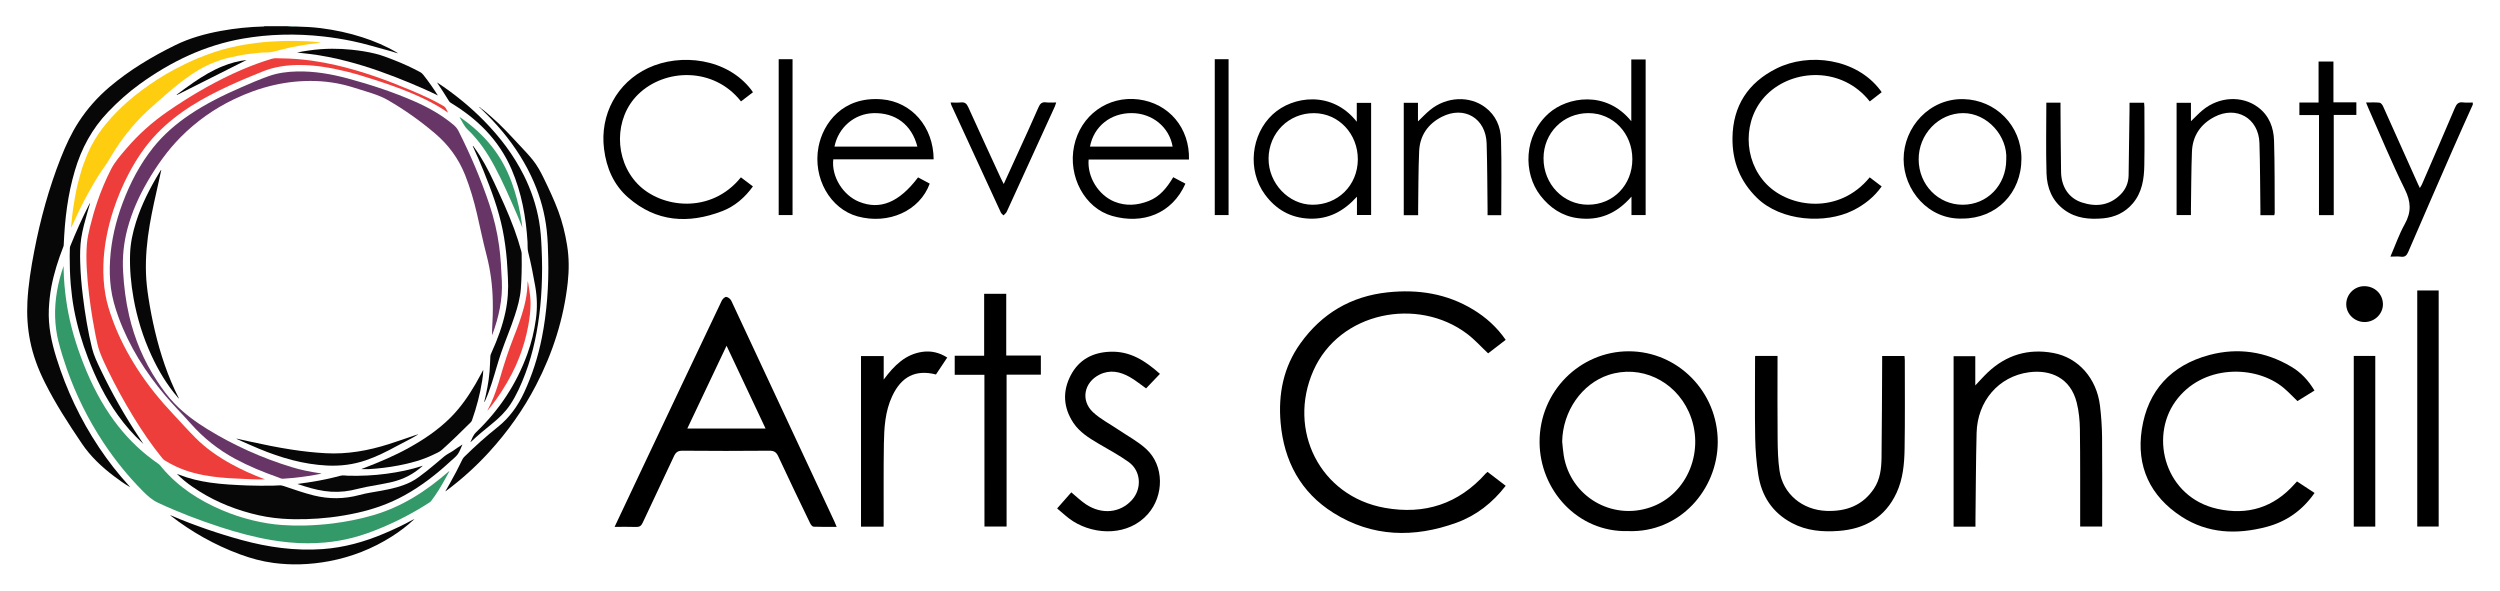 <?xml version="1.0" encoding="utf-8"?>
<!-- Generator: Adobe Illustrator 28.3.0, SVG Export Plug-In . SVG Version: 6.00 Build 0)  -->
<svg version="1.1" id="Layer_1" xmlns="http://www.w3.org/2000/svg" xmlns:xlink="http://www.w3.org/1999/xlink" x="0px" y="0px"
	 viewBox="0 0 568.26 134.26" style="enable-background:new 0 0 568.26 134.26;" xml:space="preserve">
<style type="text/css">
	.st0{fill:#070707;}
	.st1{fill:#349968;}
	.st2{fill:#EE3E3B;}
	.st3{fill:#673667;}
	.st4{fill:#FECD0F;}
</style>
<g>
	<g>
		<path class="st0" d="M67.33,6.03c1.87,0.04,3.75,0.14,5.61,0.37c3.2,0.41,6.34,1.08,9.41,2.07c2.72,0.88,5.34,1.98,7.81,3.44
			c0.1,0.06,0.2,0.12,0.28,0.22c-0.65-0.2-1.3-0.41-1.96-0.59c-2.8-0.74-5.56-1.62-8.4-2.2c-2.18-0.45-4.37-0.8-6.58-1.05
			c-3.11-0.35-6.23-0.49-9.36-0.4c-2.98,0.08-5.95,0.37-8.89,0.88c-8.69,1.51-16.42,5.23-23.51,10.36
			c-2.58,1.87-4.93,3.98-7.14,6.28c-3.66,3.81-6.09,8.31-7.58,13.36c-0.8,2.71-1.38,5.46-1.78,8.26c-0.42,2.88-0.63,5.79-0.76,8.7
			c-0.01,0.12-0.03,0.23-0.08,0.34c-1.16,2.98-2.14,6.01-2.73,9.16c-0.31,1.67-0.49,3.35-0.57,5.05c-0.17,3.82,0.6,7.48,1.73,11.09
			c2.26,7.23,5.46,14.01,9.66,20.31c2.08,3.12,4.38,6.07,6.93,8.84c0.02,0.02,0.03,0.04,0.04,0.06c-0.02,0.02-0.04,0.03-0.06,0.05
			c-1.22-0.71-2.37-1.54-3.49-2.39c-2.79-2.11-5.33-4.49-7.29-7.4c-3.04-4.5-6.01-9.05-8.44-13.93c-1.51-3.01-2.69-6.15-3.34-9.46
			c-0.58-2.91-0.76-5.86-0.61-8.83c0.2-3.9,0.82-7.75,1.56-11.57c1.39-7.22,3.33-14.29,6.03-21.15c1.13-2.85,2.4-5.63,4.08-8.21
			c1.94-2.98,4.27-5.6,6.97-7.9c4.55-3.86,9.63-6.9,14.96-9.52c3.29-1.62,6.81-2.59,10.41-3.25c3.21-0.59,6.44-0.91,9.69-1
			c0.06,0,0.12,0.01,0.15-0.06c1.75,0,3.5,0,5.24,0C66,6.01,66.67,6.06,67.33,6.03z"/>
		<path class="st1" d="M67.33,6.03C66.67,6.06,66,6.01,65.34,5.97c0.68,0,1.37,0,2.05,0C67.37,5.99,67.35,6.01,67.33,6.03z"/>
		<path class="st2" d="M60.24,108.97c-1.66,0.04-3.23-0.05-4.8-0.11c-2.35-0.09-4.69-0.21-7.02-0.52c-2.94-0.39-5.81-1.07-8.51-2.34
			c-0.86-0.41-1.69-0.87-2.5-1.37c-0.23-0.14-0.4-0.33-0.56-0.53c-2.42-2.97-4.56-6.14-6.56-9.41c-2.06-3.37-3.95-6.82-5.68-10.36
			c-0.71-1.46-1.42-2.92-1.97-4.45c-0.44-1.21-0.67-2.48-0.93-3.73c-0.24-1.18-0.44-2.36-0.65-3.54c-0.32-1.89-0.59-3.8-0.82-5.7
			c-0.24-2.02-0.43-4.03-0.53-6.06c-0.09-1.82-0.1-3.63,0.05-5.45c0.11-1.29,0.39-2.54,0.69-3.78c0.47-1.92,1.01-3.82,1.65-5.7
			c0.86-2.53,1.89-4.99,3.1-7.37c0.92-1.81,2.26-3.3,3.55-4.81c2.75-3.22,5.89-6.01,9.37-8.41c2.83-1.95,5.73-3.78,8.73-5.46
			c2.63-1.47,5.32-2.82,8.09-4.01c2.23-0.95,4.5-1.8,6.82-2.49c0.73-0.22,1.5-0.11,2.25-0.1c2.28,0.02,4.55,0.2,6.81,0.51
			c1.87,0.26,3.72,0.61,5.56,1.03c2.95,0.68,5.85,1.53,8.71,2.51c2.79,0.96,5.54,2.04,8.26,3.18c2.55,1.07,5.07,2.2,7.46,3.59
			c0.22,0.13,0.39,0.28,0.52,0.5c0.18,0.33,0.37,0.65,0.52,1.03c-0.25-0.17-0.51-0.34-0.76-0.51c-2.51-1.67-5.21-2.96-7.99-4.11
			c-2.55-1.06-5.16-1.96-7.79-2.81c-2.18-0.71-4.37-1.39-6.6-1.94c-3.56-0.87-7.15-1.5-10.83-1.48c-2.79,0.02-5.52,0.42-8.13,1.46
			c-2.62,1.05-5.23,2.13-7.79,3.32c-2.85,1.32-5.64,2.75-8.3,4.42c-2.92,1.84-5.63,3.94-8.03,6.44c-2.55,2.65-4.57,5.68-6.29,8.91
			c-1.44,2.71-2.62,5.52-3.57,8.44c-0.69,2.12-1.24,4.27-1.64,6.46c-0.35,1.96-0.57,3.94-0.63,5.94c-0.07,2.32,0.07,4.62,0.48,6.91
			c0.34,1.93,0.94,3.79,1.61,5.63c1.44,3.96,3.38,7.66,5.65,11.19c2.4,3.73,5.19,7.13,8.22,10.35c1.64,1.75,3.24,3.54,4.93,5.24
			c2.38,2.41,5.15,4.32,8.11,5.96c2.42,1.34,4.94,2.46,7.53,3.44C60.08,108.88,60.12,108.91,60.24,108.97z"/>
		<path class="st3" d="M73.1,107.66c-2.12,0.43-4.16,0.73-6.21,0.95c-0.86,0.09-1.71,0.16-2.57,0.21c-0.41,0.02-0.77-0.2-1.14-0.33
			c-3.34-1.18-6.62-2.52-9.74-4.2c-3.83-2.07-7.18-4.72-10.06-7.98c-1.9-2.15-3.94-4.17-5.79-6.36
			c-4.54-5.37-8.24-11.24-10.66-17.87c-0.78-2.15-1.42-4.34-1.72-6.61c-0.28-2.12-0.32-4.25-0.19-6.39
			c0.27-4.47,1.3-8.77,2.86-12.95c1.7-4.54,3.92-8.8,6.95-12.6c2.35-2.95,5.18-5.38,8.3-7.48c3.67-2.47,7.61-4.42,11.66-6.18
			c2.07-0.9,4.14-1.81,6.27-2.56c2.07-0.74,4.23-1.02,6.42-1.07c4.02-0.09,7.94,0.6,11.79,1.65c5.16,1.41,10.23,3.07,15.12,5.23
			c3.1,1.37,6.02,3.02,8.63,5.2c0.48,0.4,0.89,0.84,1.18,1.42c2.73,5.41,5.11,10.96,7.03,16.71c1.04,3.1,1.79,6.26,2.23,9.5
			c0.35,2.63,0.49,5.28,0.61,7.93c0.2,4.19-0.69,8.16-2.11,12.06c-0.02,0.06-0.06,0.12-0.11,0.23c0-0.38-0.02-0.71,0-1.04
			c0.13-2.23,0.21-4.46,0.16-6.69c-0.07-3.57-0.53-7.08-1.44-10.55c-0.8-3.07-1.43-6.19-2.15-9.28c-0.7-3-1.56-5.95-2.7-8.83
			c-1.49-3.75-3.8-6.88-6.88-9.49c-3.36-2.85-6.93-5.38-10.74-7.57c-1.63-0.94-3.43-1.49-5.21-2.04c-2.03-0.63-4.05-1.32-6.15-1.71
			c-1.64-0.3-3.28-0.5-4.95-0.55c-6.58-0.22-12.77,1.33-18.67,4.17c-4.49,2.16-8.5,5.01-12.02,8.54c-2.99,3.02-5.43,6.46-7.56,10.12
			c-1.97,3.39-3.56,6.95-4.57,10.75c-0.85,3.19-1.18,6.43-0.99,9.73c0.19,3.36,0.6,6.69,1.36,9.97c1.23,5.31,3.31,10.27,6.31,14.83
			c1.23,1.87,2.54,3.69,4.12,5.3c2.22,2.26,4.76,4.12,7.45,5.77c5.98,3.67,12.33,6.51,19.04,8.57c2.12,0.65,4.29,1.09,6.48,1.4
			C72.83,107.59,72.92,107.62,73.1,107.66z"/>
		<path class="st1" d="M102.13,107.15c-0.3,0.55-0.61,1.11-0.91,1.66c-0.97,1.76-1.99,3.48-3.22,5.07
			c-0.12,0.15-0.27,0.26-0.42,0.36c-3.5,2.27-7.18,4.19-11.03,5.79c-2.12,0.88-4.28,1.67-6.51,2.23c-2.03,0.51-4.08,0.87-6.16,1.05
			c-1.33,0.12-2.66,0.18-3.99,0.18c-2.73-0.01-5.44-0.27-8.13-0.72c-3.96-0.67-7.82-1.71-11.63-2.95
			c-4.85-1.58-9.61-3.39-14.24-5.56c-1.35-0.63-2.38-1.58-3.39-2.6c-3.36-3.37-6.33-7.05-8.96-11.01
			c-3.48-5.26-6.27-10.87-8.36-16.82c-0.7-2-1.33-4.02-1.86-6.08c-0.48-1.86-0.72-3.75-0.79-5.66c-0.13-3.94,0.66-8.1,1.94-11.64
			c0,0.34-0.01,0.67,0,1.01c0.05,2.18,0.25,4.36,0.54,6.52c0.6,4.46,1.76,8.77,3.31,12.98c1.72,4.67,3.82,9.15,6.63,13.28
			c2.39,3.51,5.2,6.64,8.52,9.3c0.82,0.66,1.66,1.29,2.52,1.88c0.37,0.25,0.61,0.62,0.89,0.95c3.7,4.35,8.35,7.36,13.56,9.58
			c2.29,0.98,4.65,1.76,7.07,2.34c2.19,0.53,4.41,0.9,6.66,1.05c1.73,0.12,3.47,0.16,5.2,0.11c2.12-0.07,4.24-0.21,6.35-0.48
			c3.06-0.39,6.07-0.98,9.03-1.84c3.2-0.93,6.21-2.27,9.07-3.96c2.88-1.7,5.54-3.72,8.06-5.91c0.06-0.05,0.13-0.1,0.19-0.16
			C102.08,107.12,102.11,107.13,102.13,107.15z"/>
		<path class="st0" d="M105.12,101.03c-0.34,0.74-0.6,1.54-1.06,2.2c-0.41,0.59-1.03,1.03-1.56,1.53
			c-3.22,2.99-6.67,5.68-10.52,7.81c-3.39,1.88-7.01,3.16-10.79,4c-2.03,0.45-4.08,0.8-6.15,1.04c-1.82,0.21-3.64,0.34-5.46,0.39
			c-1.82,0.05-3.63,0.03-5.45-0.1c-2.39-0.17-4.74-0.58-7.05-1.2c-4.81-1.27-9.3-3.24-13.39-6.09c-1.24-0.86-2.42-1.8-3.48-2.9
			c0.2,0.07,0.39,0.14,0.59,0.22c2.25,0.88,4.59,1.43,6.98,1.77c2.82,0.41,5.65,0.53,8.49,0.65c1.94,0.08,3.87,0.06,5.81,0.04
			c0.45,0,0.9-0.02,1.34-0.06c0.4-0.04,0.76,0.04,1.13,0.17c2.25,0.75,4.48,1.55,6.78,2.12c3.48,0.86,6.94,0.83,10.4-0.11
			c1.61-0.44,3.27-0.66,4.91-0.96c2.31-0.43,4.6-0.93,6.73-1.99c1.34-0.67,2.48-1.61,3.65-2.52c1.35-1.05,2.62-2.19,3.94-3.28
			c0.56-0.46,1.22-0.79,1.84-1.17C103.57,102.07,104.31,101.52,105.12,101.03z"/>
		<path class="st0" d="M109.28,24.58c0.83,0.59,1.58,1.27,2.35,1.93c2.3,1.97,4.32,4.21,6.39,6.42c1.04,1.11,2.09,2.21,3.05,3.39
			c1.04,1.29,1.82,2.73,2.54,4.22c1.19,2.46,2.36,4.93,3.31,7.49c0.92,2.51,1.56,5.09,1.98,7.73c0.46,2.81,0.46,5.63,0.15,8.46
			c-0.91,8.24-3.4,16-7.21,23.34c-2.86,5.52-6.43,10.55-10.62,15.14c-2.99,3.28-6.26,6.24-9.82,8.88c-0.03,0.02-0.07,0.05-0.19,0.13
			c0.36-0.62,0.66-1.16,0.97-1.69c1.05-1.84,2.02-3.71,2.94-5.62c0.12-0.25,0.3-0.45,0.49-0.64c2.39-2.34,4.88-4.59,7.5-6.67
			c2.66-2.11,4.59-4.79,6.02-7.87c1.85-3.98,3.17-8.12,4.03-12.42c0.59-2.94,0.97-5.9,1.21-8.88c0.24-3.03,0.32-6.06,0.25-9.09
			c-0.05-2.17-0.11-4.34-0.35-6.5c-0.42-3.78-1.41-7.42-2.91-10.91c-1.8-4.19-4.23-7.99-7.14-11.5c-1.56-1.87-3.24-3.62-5-5.3
			C109.24,24.62,109.26,24.6,109.28,24.58z"/>
		<path class="st4" d="M72.95,9.73c-0.47,0.1-0.96,0.09-1.43,0.15c-0.54,0.08-1.1,0.13-1.64,0.21c-0.72,0.1-1.43,0.22-2.14,0.36
			c-0.57,0.12-1.15,0.21-1.72,0.33c-0.72,0.16-1.44,0.34-2.16,0.52c-1.07,0.26-2.12,0.65-3.26,0.62c-1.21-0.03-2.42,0.18-3.62,0.3
			c-0.91,0.09-1.81,0.24-2.7,0.42c-1.38,0.28-2.77,0.55-4.11,0.99c-1.76,0.59-3.45,1.33-5.04,2.28c-1.26,0.75-2.46,1.58-3.63,2.46
			c-1.4,1.06-2.74,2.18-4.06,3.34c-1.33,1.16-2.66,2.32-3.96,3.52c-1.72,1.6-3.28,3.33-4.73,5.18c-1.09,1.38-2.08,2.82-3,4.31
			c-0.49,0.79-0.95,1.61-1.46,2.39c-0.64,0.98-1.36,1.91-1.98,2.91c-0.78,1.26-1.52,2.55-2.24,3.85c-1.17,2.11-2.25,4.27-3.22,6.48
			c-0.19,0.45-0.41,0.89-0.66,1.4c-0.01-0.19-0.03-0.3-0.02-0.41c0.08-0.75,0.16-1.5,0.24-2.25c0.05-0.47,0.1-0.93,0.17-1.4
			c0.13-0.83,0.26-1.67,0.4-2.5c0.1-0.61,0.22-1.22,0.34-1.82c0.13-0.67,0.29-1.34,0.46-2.01c0.16-0.61,0.35-1.2,0.5-1.81
			c0.2-0.8,0.47-1.58,0.75-2.36c0.48-1.32,1.01-2.62,1.65-3.88c0.97-1.9,2.16-3.65,3.53-5.3c1.49-1.79,3.12-3.42,4.86-4.95
			c1.02-0.9,2.08-1.73,3.17-2.55c1.09-0.81,2.2-1.59,3.34-2.33c1.34-0.87,2.72-1.69,4.14-2.44c1.68-0.89,3.38-1.71,5.14-2.45
			c1.32-0.55,2.66-1.05,4.01-1.5c1.24-0.42,2.51-0.77,3.79-1.05c0.94-0.2,1.87-0.42,2.81-0.57c0.96-0.15,1.92-0.3,2.89-0.42
			c2.09-0.27,4.2-0.38,6.31-0.44c1.7-0.05,3.4,0.01,5.09,0.07C70.82,9.45,71.9,9.48,72.95,9.73z"/>
		<path class="st0" d="M99.32,18.73c2.05,1.32,3.99,2.77,5.87,4.31c1.71,1.41,3.35,2.91,4.9,4.49c3.59,3.67,6.66,7.71,8.97,12.31
			c1.66,3.32,2.85,6.81,3.48,10.48c0.34,1.96,0.47,3.93,0.56,5.91c0.07,1.6,0.12,3.21,0.12,4.81c-0.01,2.89-0.13,5.78-0.42,8.65
			c-0.54,5.21-1.54,10.31-3.39,15.23c-0.93,2.46-1.98,4.87-3.44,7.07c-1.12,1.68-2.56,3.05-4.11,4.31c-1.64,1.33-3.27,2.67-4.8,4.12
			c-0.02,0.02-0.05,0.04-0.14,0.09c0.38-0.83,0.63-1.62,1.3-2.26c5.25-5.03,9.17-10.94,11.65-17.79c0.93-2.57,1.57-5.21,1.94-7.92
			c0.35-2.52,0.29-5.02-0.16-7.53c-0.46-2.58-0.95-5.15-1.59-7.69c-0.19-0.75-0.1-1.55-0.15-2.32c-0.35-5.68-1.36-11.21-3.61-16.47
			c-1.42-3.31-3.39-6.26-5.87-8.87c-2.34-2.46-5.01-4.49-7.91-6.25c-0.21-0.13-0.37-0.27-0.49-0.48
			C101.16,21.5,100.25,20.11,99.32,18.73z"/>
		<path class="st0" d="M94.08,118.1c-1.55,1.44-3.23,2.71-5.01,3.84c-4.39,2.79-9.14,4.65-14.25,5.62
			c-2.18,0.41-4.38,0.65-6.59,0.71c-2.02,0.06-4.03-0.05-6.03-0.31c-2.65-0.35-5.22-1.05-7.72-1.98c-5.68-2.11-10.9-5.05-15.69-8.76
			c-0.02-0.01-0.03-0.03-0.06-0.06c0.12-0.06,0.2,0.03,0.28,0.07c5.22,2.21,10.57,4.06,16.04,5.55c2.95,0.8,5.94,1.42,8.98,1.78
			c3.1,0.37,6.2,0.47,9.32,0.25c4.87-0.35,9.49-1.64,13.97-3.54c2.22-0.94,4.39-1.96,6.5-3.12c0.07-0.04,0.15-0.06,0.23-0.09
			C94.05,118.06,94.06,118.08,94.08,118.1z"/>
		<path class="st0" d="M40.62,90.49c-0.13,0.06-0.15-0.07-0.19-0.13c-2.48-2.88-4.41-6.11-6-9.55c-1.92-4.15-3.26-8.49-4.07-12.99
			c-0.6-3.36-0.91-6.75-0.79-10.17c0.09-2.47,0.62-4.87,1.36-7.22c1.26-3.97,3.14-7.65,5.29-11.21c0.11-0.18,0.22-0.36,0.34-0.54
			c0.01-0.02,0.03-0.03,0.1-0.07c-0.19,0.87-0.36,1.7-0.55,2.53c-0.74,3.31-1.51,6.62-2.08,9.97c-0.62,3.63-0.97,7.29-0.85,10.98
			c0.06,1.89,0.28,3.76,0.57,5.62c0.39,2.52,0.87,5.02,1.46,7.51c1.24,5.24,2.93,10.33,5.36,15.15c0.02,0.04,0.03,0.09,0.04,0.13
			L40.62,90.49z"/>
		<path class="st0" d="M107.44,33.17c0.18,0.01,0.22,0.15,0.29,0.25c1.82,2.49,3.26,5.2,4.55,7.98c1.64,3.52,3.27,7.03,4.61,10.68
			c0.61,1.66,1.15,3.35,1.61,5.06c0.1,0.38,0.08,0.77,0.08,1.16c0.04,2.44-0.01,4.89-0.19,7.32c-0.16,2.1-0.72,4.11-1.37,6.1
			c-0.93,2.85-2.12,5.61-3.1,8.45c-0.8,2.32-1.41,4.69-2.17,7.02c-0.43,1.31-0.89,2.62-1.47,3.88c-0.05,0.1-0.05,0.23-0.22,0.29
			c0.13-0.53,0.25-1.02,0.36-1.52c0.54-2.39,0.91-4.81,0.97-7.27c0.01-0.51,0.06-1.01,0.07-1.52c0.01-0.38,0.17-0.7,0.32-1.03
			c1.33-2.93,2.44-5.94,3.11-9.1c0.55-2.59,0.71-5.2,0.56-7.84c-0.07-1.28-0.13-2.57-0.23-3.85c-0.19-2.34-0.5-4.66-0.96-6.96
			c-0.93-4.64-2.59-9.05-4.35-13.43c-0.73-1.81-1.51-3.59-2.33-5.35C107.54,33.39,107.5,33.3,107.44,33.17z"/>
		<path class="st0" d="M82.15,106.63c0.17-0.12,0.43-0.18,0.66-0.27c3.48-1.34,6.92-2.78,10.18-4.6c3.41-1.9,6.63-4.06,9.4-6.83
			c2.28-2.28,4.11-4.91,5.72-7.69c0.56-0.96,1.07-1.96,1.61-2.93c0.03-0.06,0.03-0.14,0.14-0.17c-0.03,0.81-0.14,1.6-0.26,2.39
			c-0.48,3.07-1.28,6.06-2.31,8.99c-0.06,0.18-0.16,0.33-0.29,0.47c-2.15,2.14-4.32,4.26-6.58,6.28c-0.57,0.51-1.31,0.78-1.99,1.11
			c-2.5,1.21-5.16,1.91-7.88,2.43c-2.24,0.43-4.49,0.69-6.76,0.83C83.24,106.66,82.68,106.63,82.15,106.63z"/>
		<path class="st0" d="M32.35,100.67c-2.06-1.87-3.86-3.96-5.49-6.21c-2.92-4.03-5.08-8.46-6.86-13.1
			c-1.38-3.6-2.47-7.28-3.18-11.08c-0.34-1.85-0.58-3.72-0.74-5.6c-0.18-2.16-0.24-4.33-0.24-6.5c0-0.61,0.02-1.23,0.04-1.84
			c0-0.11,0.03-0.23,0.07-0.34c1.31-3.25,2.74-6.46,4.34-9.58c0.05-0.09,0.1-0.18,0.2-0.25c-0.2,0.67-0.41,1.34-0.6,2.01
			c-0.56,1.98-1.12,3.95-1.43,5.99c-0.27,1.81-0.28,3.64-0.23,5.47c0.07,2.6,0.3,5.2,0.62,7.78c0.49,3.95,1.12,7.87,2.07,11.73
			c0.42,1.7,1.19,3.26,1.93,4.82c2.59,5.41,5.53,10.63,8.87,15.61c0.23,0.34,0.45,0.69,0.68,1.03
			C32.39,100.63,32.37,100.65,32.35,100.67z"/>
		<path class="st0" d="M99.53,21.7c-1.99-0.99-4.02-1.87-6.06-2.73c-4.73-1.97-9.54-3.74-14.5-5.03c-2.85-0.74-5.72-1.33-8.64-1.68
			c-0.92-0.11-1.84-0.21-2.81-0.32c0.88-0.2,1.74-0.32,2.6-0.45c1.77-0.27,3.56-0.4,5.35-0.41c1.49-0.01,2.97,0.07,4.45,0.22
			c1.81,0.19,3.62,0.46,5.39,0.9c1.48,0.36,2.9,0.93,4.32,1.48c2,0.78,3.95,1.68,5.84,2.69c0.34,0.18,0.58,0.42,0.81,0.71
			C97.44,18.56,98.52,20.1,99.53,21.7z"/>
		<path class="st0" d="M94.93,98.83c-1.53,0.94-3.16,1.7-4.74,2.56c-2.27,1.24-4.57,2.39-7.02,3.23c-2.86,0.98-5.79,1.35-8.82,1.2
			c-5.41-0.27-10.51-1.76-15.48-3.82c-1.66-0.69-3.29-1.42-4.93-2.16c-0.07-0.03-0.14-0.07-0.19-0.15c1.02,0.23,2.04,0.45,3.05,0.68
			c3.13,0.69,6.27,1.33,9.45,1.82c2.59,0.4,5.18,0.69,7.79,0.83c4.92,0.27,9.67-0.59,14.34-2.07c2.03-0.65,4.04-1.36,6.06-2.05
			c0.14-0.05,0.29-0.08,0.44-0.12C94.89,98.79,94.91,98.81,94.93,98.83z"/>
		<path class="st0" d="M67.6,110.01c1.05-0.15,2.05-0.3,3.04-0.45c2.29-0.34,4.55-0.84,6.79-1.43c0.58-0.15,1.15,0,1.72,0.01
			c2.91,0.06,5.8-0.06,8.68-0.45c2.78-0.37,5.53-0.92,8.2-1.81c0.02-0.01,0.04,0.01,0.05,0.01c-2,1.83-4.33,3.05-6.99,3.67
			c-1.93,0.45-3.88,0.76-5.82,1.12c-1.15,0.22-2.28,0.55-3.43,0.78c-2.03,0.4-4.07,0.45-6.12,0.15
			C71.64,111.31,69.64,110.69,67.6,110.01z"/>
		<path class="st2" d="M110.75,93.4c0.33-0.68,0.63-1.27,0.91-1.88c0.81-1.79,1.43-3.66,1.98-5.54c0.93-3.23,1.97-6.43,3.21-9.56
			c0.87-2.2,1.68-4.42,2.28-6.71c0.42-1.62,0.71-3.27,0.77-4.95c0.01-0.28,0-0.56,0.08-0.85c0.06,0.29,0.12,0.59,0.16,0.88
			c0.23,1.42,0.48,2.84,0.46,4.28c-0.02,1.68-0.22,3.34-0.53,4.99c-0.45,2.44-1.13,4.81-2.02,7.12c-1.02,2.66-2.35,5.15-3.88,7.55
			c-0.98,1.54-2.04,3.02-3.2,4.43C110.92,93.23,110.87,93.28,110.75,93.4z"/>
		<path class="st1" d="M118.74,51.77c-0.43-1.07-0.82-2.09-1.26-3.09c-1.57-3.6-3.12-7.22-4.97-10.69
			c-1.67-3.13-3.62-6.08-6.21-8.54c-0.84-0.8-1.22-1.82-1.83-2.77c0.18-0.03,0.27,0.09,0.36,0.15c2.58,1.81,4.91,3.9,6.88,6.36
			c2.02,2.52,3.54,5.33,4.64,8.37c0.86,2.36,1.49,4.79,1.95,7.26C118.48,49.77,118.63,50.74,118.74,51.77z"/>
		<path class="st0" d="M40.16,21.52c1.3-0.97,2.6-1.93,3.94-2.85c2.04-1.39,4.15-2.66,6.45-3.59c1.77-0.72,3.59-1.22,5.51-1.45
			c-5.28,2.66-10.57,5.32-15.85,7.97C40.19,21.57,40.18,21.54,40.16,21.52z"/>
		<path class="st0" d="M109.22,24.64c-0.07-0.05-0.14-0.09-0.17-0.18c0.02-0.02,0.03-0.04,0.05-0.06c0.06,0.06,0.13,0.12,0.19,0.17
			C109.26,24.6,109.24,24.62,109.22,24.64z"/>
		<path class="st0" d="M32.4,100.61c0.07,0.04,0.11,0.1,0.16,0.25c-0.1-0.09-0.16-0.14-0.21-0.19
			C32.37,100.65,32.39,100.63,32.4,100.61z"/>
		<path class="st0" d="M109.05,24.47c-0.05-0.03-0.15-0.07-0.11-0.12c0.05-0.07,0.11,0.03,0.16,0.07
			C109.08,24.43,109.06,24.45,109.05,24.47z"/>
		<path class="st0" d="M94.87,98.77c0.05-0.07,0.11-0.07,0.18-0.04c-0.04,0.03-0.09,0.06-0.13,0.1
			C94.91,98.81,94.89,98.79,94.87,98.77z"/>
		<path class="st0" d="M40.61,90.49c0.06,0.01,0.07,0.05,0.06,0.1c0,0-0.05,0.01-0.05,0c-0.02-0.03-0.07-0.07,0-0.11
			C40.62,90.49,40.61,90.49,40.61,90.49z"/>
		<path class="st0" d="M29.48,110.69c0.04-0.06,0.07-0.02,0.1,0.01c0,0-0.01,0.03-0.02,0.04C29.53,110.72,29.51,110.7,29.48,110.69
			C29.49,110.68,29.48,110.69,29.48,110.69z"/>
		<path class="st0" d="M94.03,118.05c0.03-0.06,0.07-0.09,0.14-0.05c-0.03,0.03-0.06,0.06-0.08,0.1
			C94.06,118.08,94.05,118.06,94.03,118.05z"/>
		<path class="st0" d="M29.49,110.68c-0.04,0-0.07-0.01-0.09-0.05c0.02-0.02,0.04-0.03,0.06-0.05
			C29.49,110.61,29.55,110.64,29.49,110.68C29.48,110.69,29.49,110.68,29.49,110.68z"/>
	</g>
	<g>
		<path d="M562.08,23.77c-1.51,3.37-3.04,6.74-4.52,10.13c-3.4,7.77-6.79,15.55-10.15,23.34c-0.34,0.79-0.72,1.23-1.65,1.11
			c-0.74-0.1-1.5-0.02-2.41-0.02c1.11-2.56,1.98-5.1,3.27-7.41c1.51-2.72,1.42-5.05,0.02-7.87c-3-6.07-5.58-12.34-8.33-18.53
			c-0.16-0.35-0.3-0.72-0.5-1.22c1.11,0,2.1-0.07,3.07,0.04c0.3,0.03,0.65,0.48,0.8,0.82c2.66,5.88,5.29,11.78,7.93,17.67
			c0.11,0.25,0.24,0.5,0.43,0.9c0.21-0.36,0.38-0.59,0.49-0.85c2.5-5.78,5.02-11.55,7.47-17.34c0.39-0.93,0.83-1.42,1.91-1.26
			c0.7,0.1,1.44,0.02,2.16,0.02C562.08,23.45,562.08,23.61,562.08,23.77z"/>
		<path d="M338.12,107.26c1.41,1.08,2.74,2.09,4.13,3.16c-2.99,3.87-6.67,6.76-11.19,8.4c-9.62,3.48-19.13,3.3-27.95-2.23
			c-7.44-4.66-11.26-11.76-12.02-20.5c-0.57-6.54,0.64-12.66,4.51-18.05c4.86-6.78,11.47-10.7,19.83-11.59
			c6.9-0.73,13.45,0.28,19.45,3.93c2.89,1.76,5.38,3.99,7.37,6.87c-1.37,1.05-2.72,2.09-3.99,3.07c-1.62-1.52-3.07-3.15-4.77-4.43
			c-11.25-8.5-29.04-5.01-34.95,8.36c-5.96,13.47,1.45,28.55,16.25,31.19c9.02,1.61,16.74-0.88,22.91-7.8
			C337.8,107.53,337.93,107.43,338.12,107.26z"/>
		<path d="M139.7,119.76c2.16-4.57,4.21-8.93,6.27-13.28c6.02-12.72,12.04-25.44,18.09-38.14c0.18-0.38,0.7-0.88,1.02-0.85
			c0.42,0.04,0.96,0.47,1.15,0.88c7.83,16.71,15.63,33.44,23.43,50.16c0.16,0.35,0.3,0.71,0.52,1.23c-1.86,0-3.56,0.03-5.26-0.04
			c-0.27-0.01-0.61-0.45-0.77-0.77c-2.44-5.06-4.89-10.13-7.25-15.22c-0.45-0.97-0.97-1.29-2.05-1.28c-6.56,0.06-13.12,0.06-19.68,0
			c-1.04-0.01-1.54,0.31-1.97,1.23c-2.34,5.06-4.77,10.09-7.12,15.15c-0.34,0.73-0.74,0.98-1.53,0.95
			C143.01,119.72,141.45,119.76,139.7,119.76z M174.01,97.4c-2.95-6.26-5.85-12.41-8.86-18.81c-3.04,6.41-5.96,12.57-8.92,18.81
			C162.22,97.4,168.03,97.4,174.01,97.4z"/>
		<path d="M370.12,120.72c-11.58,0.33-20.14-9.42-20.17-20.23c-0.04-11.56,9.23-20.65,20.28-20.64
			c11.11,0.01,20.27,9.18,20.22,20.68C390.4,111.21,381.91,121.13,370.12,120.72z M355.09,100.38c0.12,1.07,0.18,2.15,0.36,3.2
			c1.54,9.25,10.92,14.8,19.77,11.71c8.45-2.95,12.51-13.12,8.65-21.67c-3.24-7.18-11.01-10.76-18.23-8.4
			C359.54,87.23,355.21,93.49,355.09,100.38z"/>
		<path d="M449.03,119.71c-1.74,0-3.33,0-4.97,0c0-12.92,0-25.78,0-38.75c1.6,0,3.21,0,4.93,0c0,2.13,0,4.27,0,6.65
			c1.06-1.11,1.91-2.08,2.84-2.96c4.21-3.98,9.22-5.47,14.89-4.42c5.71,1.06,9.85,5.77,10.61,11.96c0.29,2.37,0.45,4.77,0.48,7.16
			c0.06,6.32,0.02,12.64,0.02,18.96c0,0.43,0,0.87,0,1.38c-1.65,0-3.23,0-5,0c0-0.4,0-0.82,0-1.24c-0.01-6.96,0.03-13.92-0.06-20.88
			c-0.03-2.02-0.23-4.08-0.72-6.04c-1.39-5.61-5.92-7.57-10.86-6.91c-6.9,0.93-11.72,6.56-11.9,13.77
			c-0.17,6.63-0.18,13.27-0.26,19.91C449.03,118.74,449.03,119.17,449.03,119.71z"/>
		<path d="M526.09,88.77c-1.36,0.84-2.64,1.64-3.87,2.4c-1.08-1.04-2.06-2.1-3.15-3.01c-6.28-5.25-18.53-5.44-24.62,3.13
			c-5.92,8.33-2.18,21.77,9.56,24.37c6.85,1.52,12.8-0.28,17.54-5.62c0.16-0.18,0.33-0.35,0.57-0.61c1.32,0.86,2.63,1.72,3.99,2.62
			c-2.77,3.98-6.43,6.54-10.99,7.73c-6.71,1.75-13.28,1.52-19.25-2.35c-7.14-4.64-10.31-11.42-9.03-19.82
			c1.35-8.86,6.69-14.6,15.35-16.92c6.48-1.73,12.75-0.81,18.57,2.63C522.98,84.62,524.69,86.44,526.09,88.77z"/>
		<path d="M398.96,80.9c1.72,0,3.31,0,5.08,0c0,0.44,0,0.86,0,1.28c0,5.84-0.04,11.67,0.02,17.51c0.02,2.43,0.08,4.89,0.43,7.29
			c0.76,5.27,5.18,8.96,10.71,9.15c4.43,0.15,8.17-1.21,10.74-5.03c1.44-2.15,1.71-4.63,1.74-7.11c0.09-7.19,0.1-14.39,0.14-21.58
			c0-0.48,0-0.95,0-1.49c1.72,0,3.34,0,5.08,0c0.02,0.33,0.07,0.67,0.07,1.01c0,6.72,0.06,13.43-0.05,20.15
			c-0.06,3.39-0.37,6.79-1.82,9.93c-2.59,5.61-7.21,8.23-13.18,8.67c-3.66,0.27-7.28-0.03-10.6-1.79
			c-4.46-2.36-6.93-6.17-7.67-11.07c-0.41-2.71-0.64-5.48-0.69-8.22c-0.1-5.96-0.03-11.91-0.03-17.87
			C398.91,81.5,398.94,81.27,398.96,80.9z"/>
		<path d="M263.66,84.98c-1.12,1.17-2.14,2.24-3.15,3.3c-1.27-0.89-2.43-1.86-3.73-2.59c-2.17-1.22-4.47-1.72-6.85-0.54
			c-3.52,1.74-4.35,5.85-1.5,8.53c1.69,1.58,3.84,2.67,5.78,3.99c2.14,1.45,4.48,2.68,6.36,4.42c4.08,3.76,4.04,10.54,0.37,14.73
			c-4.37,4.99-11.91,4.92-17.08,1.63c-1.26-0.8-2.34-1.87-3.57-2.88c1.19-1.36,2.21-2.51,3.22-3.66c1.13,0.94,2.14,1.92,3.28,2.69
			c3.64,2.44,7.86,2.01,10.53-0.98c2.28-2.57,2.04-6.57-0.74-8.58c-2.19-1.58-4.6-2.85-6.93-4.23c-2.14-1.27-4.26-2.58-5.67-4.7
			c-2.28-3.45-2.51-7.13-0.61-10.78c1.85-3.56,4.98-5.24,8.98-5.38C256.9,79.77,260.34,82.02,263.66,84.98z"/>
		<path d="M223.76,85.19c-2.38,0-4.53,0-6.75,0c0-1.45,0-2.82,0-4.33c2.21,0,4.39,0,6.69,0c0-4.75,0-9.37,0-14.08
			c1.7,0,3.28,0,5.02,0c0,4.62,0,9.27,0,14.04c2.7,0,5.24,0,7.87,0c0,1.49,0,2.86,0,4.34c-2.55,0-5.1,0-7.79,0c0,11.55,0,23,0,34.53
			c-1.72,0-3.31,0-5.03,0C223.76,108.25,223.76,96.8,223.76,85.19z"/>
		<path d="M370.8,27.56c0-4.76,0-9.36,0-14.05c1.14,0,2.16,0,3.26,0c0,11.75,0,23.52,0,35.37c-1.02,0-2.07,0-3.22,0
			c0-1.29,0-2.55,0-4.19c-3.39,3.9-7.39,5.54-12.21,4.9c-3.56-0.47-6.32-2.35-8.48-5.12c-3.99-5.13-3.82-13.67,1.92-18.74
			C356.23,22.05,365.03,20.43,370.8,27.56z M371.04,36.18c0-5.89-4.36-10.46-9.99-10.47c-5.72,0-10.2,4.51-10.2,10.28
			c-0.01,5.85,4.49,10.54,10.11,10.54C366.68,46.54,371.04,42.06,371.04,36.18z"/>
		<path d="M424.99,40.31c0.93,0.71,1.79,1.36,2.72,2.07c-1.72,2.42-3.93,4.16-6.54,5.46c-6.23,3.1-16.29,2.5-21.77-2.83
			c-3.85-3.75-5.66-8.29-5.6-13.64c0.08-7.32,3.56-12.58,9.98-15.79c7.36-3.69,18.12-2.31,23.59,4.89c0.09,0.12,0.18,0.26,0.34,0.49
			c-0.91,0.71-1.81,1.4-2.7,2.1c-6.26-7.95-17.41-7.49-23.39-1.59c-5.54,5.46-5.5,14.88-0.04,20.44
			C406.88,47.31,418.07,48.78,424.99,40.31z"/>
		<path d="M171.15,20.97c-0.95,0.73-1.84,1.4-2.72,2.08c-6.18-7.87-17.32-7.53-23.39-1.59c-5.47,5.36-5.48,14.77-0.11,20.35
			c5.31,5.52,16.68,6.94,23.48-1.5c0.88,0.67,1.77,1.33,2.73,2.06c-1.84,2.55-4.13,4.53-7,5.63c-7.68,2.94-14.97,2.49-21.38-3.12
			c-3.28-2.87-4.92-6.71-5.46-11.02c-0.98-7.8,2.93-15.07,10-18.39c7.4-3.47,17.99-2.24,23.49,4.98
			C170.91,20.59,170.99,20.73,171.15,20.97z"/>
		<path d="M208.68,40.32c0.92,0.49,1.79,0.96,2.65,1.42c-2.26,6.18-9.35,9.37-16.39,7.45c-6.22-1.7-10.24-8.7-8.89-15.8
			c1-5.31,5.46-11.56,14.42-10.81c6.74,0.57,11.71,6.23,11.75,13.63c-7.61,0-15.22,0-22.81,0c-0.46,3.88,2.18,8.16,5.85,9.65
			C200.04,47.79,204.37,46.03,208.68,40.32z M208.52,33.32c-1.28-4.98-4.98-7.75-10.01-7.6c-4.31,0.13-7.95,3.24-8.83,7.6
			C195.94,33.32,202.19,33.32,208.52,33.32z"/>
		<path d="M270.26,36.27c-7.66,0-15.24,0-22.81,0c-0.34,3.97,2.25,8.13,5.92,9.59c2.58,1.02,5.13,0.83,7.69-0.16
			c2.61-1.01,4.21-3.06,5.62-5.42c0.98,0.52,1.87,0.99,2.77,1.47c-3.04,6.86-9.72,9.32-16.69,7.32c-6.22-1.78-10.04-8.98-8.62-15.85
			c1.45-7.01,7.67-11.51,14.68-10.62C265.69,23.49,270.45,29.09,270.26,36.27z M266.54,33.32c-0.75-4.42-4.6-7.58-9.26-7.61
			c-4.82-0.04-8.65,3.01-9.52,7.61C254.03,33.32,260.28,33.32,266.54,33.32z"/>
		<path d="M308.4,27.68c0-1.56,0-2.88,0-4.29c1.09,0,2.14,0,3.26,0c0,8.47,0,16.92,0,25.48c-1.03,0-2.08,0-3.22,0
			c0-1.27,0-2.53,0-4.16c-3.03,3.33-6.45,5.14-10.76,4.99c-4.32-0.15-7.65-2.09-10.15-5.48c-4.08-5.55-3.15-13.68,1.76-18.22
			C293.85,21.78,302.81,20.55,308.4,27.68z M308.64,36.27c0.04-5.85-4.36-10.52-9.95-10.55c-5.74-0.04-10.3,4.5-10.34,10.31
			c-0.04,5.62,4.55,10.47,9.95,10.51C304.11,46.58,308.6,42.12,308.64,36.27z"/>
		<path d="M200.85,119.71c-1.81,0-3.44,0-5.14,0c0-12.94,0-25.83,0-38.78c1.71,0,3.37,0,5.16,0c0,1.71,0,3.36,0,5.35
			c2.41-3.25,4.97-5.78,8.85-6.31c1.95-0.27,3.81,0.17,5.59,1.3c-0.87,1.3-1.72,2.59-2.56,3.85c-4.64-1.18-7.87,0.48-9.95,4.93
			c-1.62,3.47-1.83,7.17-1.89,10.88c-0.09,5.8-0.04,11.59-0.05,17.39C200.85,118.76,200.85,119.19,200.85,119.71z"/>
		<path d="M549.45,66.03c1.64,0,3.22,0,4.87,0c0,17.9,0,35.75,0,53.66c-1.62,0-3.2,0-4.87,0
			C549.45,101.86,549.45,84.01,549.45,66.03z"/>
		<path d="M446.06,49.68c-7.75,0.28-13.36-6.49-13.36-13.5c0-7.31,5.91-13.85,13.64-13.65c7.3,0.19,13.13,6.02,13.14,13.51
			C459.49,43.89,453.79,49.68,446.06,49.68z M456.03,36.3c0.35-5.35-4.3-10.59-9.78-10.59c-5.57,0-10.18,4.79-10.13,10.57
			c0.04,5.73,4.44,10.25,9.99,10.26C451.7,46.55,456.01,42.1,456.03,36.3z"/>
		<path d="M498.01,23.37c0,1.36,0,2.67,0,4.19c1-0.96,1.8-1.82,2.7-2.56c3.75-3.07,8.94-3.31,12.54-0.63
			c2.55,1.9,3.56,4.63,3.65,7.62c0.17,5.47,0.12,10.95,0.15,16.43c0,0.15-0.06,0.3-0.1,0.49c-1.01,0-2,0-3.15,0c0-0.46,0-0.88,0-1.3
			c-0.07-5.03-0.06-10.07-0.22-15.1c-0.17-5.65-5.25-8.56-10.27-5.92c-3.13,1.65-4.93,4.31-5.07,7.87
			c-0.17,4.35-0.16,8.71-0.23,13.06c-0.01,0.43,0,0.86,0,1.37c-1.12,0-2.14,0-3.26,0c0-8.47,0-16.96,0-25.52
			C495.79,23.37,496.81,23.37,498.01,23.37z"/>
		<path d="M341.24,48.91c-1.01,0-1.99,0-3.11,0c0-0.48,0-0.91,0-1.33c-0.06-4.99-0.06-9.99-0.21-14.98
			c-0.18-5.73-5.1-8.64-10.2-6.04c-3.15,1.61-4.99,4.26-5.14,7.82c-0.19,4.39-0.17,8.79-0.23,13.18c-0.01,0.43,0,0.86,0,1.35
			c-1.14,0-2.17,0-3.27,0c0-8.5,0-16.99,0-25.54c1.05,0,2.07,0,3.23,0c0,1.33,0,2.65,0,4.23c1.04-0.99,1.84-1.86,2.75-2.6
			c3.71-3.05,8.98-3.29,12.54-0.6c2.42,1.82,3.51,4.41,3.59,7.27C341.35,37.36,341.24,43.08,341.24,48.91z"/>
		<path d="M465.14,23.33c1.02,0,2.05,0,3.22,0c0,0.46,0,0.88,0,1.31c0.04,4.83,0.04,9.67,0.13,14.5c0.07,3.36,1.77,5.89,4.66,6.86
			c3.25,1.08,6.31,0.76,8.86-1.79c1.18-1.18,1.79-2.64,1.83-4.3c0.09-5.03,0.15-10.07,0.21-15.1c0.01-0.47,0-0.93,0-1.46
			c1.16,0,2.18,0,3.31,0c0.02,0.34,0.07,0.68,0.07,1.02c0,4.4,0.06,8.79-0.02,13.19c-0.05,3.1-0.49,6.14-2.6,8.65
			c-1.77,2.1-4.09,3.17-6.76,3.42c-3.11,0.28-6.15,0.02-8.8-1.91c-2.81-2.06-3.97-5.03-4.07-8.31
			C465.02,34.09,465.14,28.77,465.14,23.33z"/>
		<path d="M539.91,119.7c-1.67,0-3.26,0-4.89,0c0-12.95,0-25.84,0-38.79c1.65,0,3.23,0,4.89,0
			C539.91,93.83,539.91,106.72,539.91,119.7z"/>
		<path d="M228.15,41.83c1.22-2.68,2.4-5.25,3.57-7.82c1.45-3.19,2.93-6.37,4.32-9.59c0.37-0.86,0.79-1.28,1.76-1.15
			c0.71,0.09,1.43,0.02,2.28,0.02c-0.13,0.37-0.2,0.66-0.32,0.93c-3.63,7.98-7.27,15.95-10.93,23.92c-0.15,0.32-0.49,0.55-0.74,0.82
			c-0.2-0.22-0.47-0.4-0.59-0.65c-3.76-8.14-7.51-16.28-11.26-24.43c-0.06-0.14-0.09-0.29-0.17-0.58c0.83,0,1.58,0.06,2.32-0.02
			c0.89-0.09,1.32,0.23,1.69,1.06c2.44,5.41,4.94,10.79,7.42,16.19C227.7,40.92,227.9,41.31,228.15,41.83z"/>
		<path d="M527.12,26.15c-1.62,0-3.01,0-4.46,0c0-0.98,0-1.88,0-2.85c1.44,0,2.83,0,4.36,0c0-3.12,0-6.17,0-9.31
			c1.19,0,2.23,0,3.38,0c0,3.06,0,6.09,0,9.27c1.78,0,3.47,0,5.21,0c0,1.02,0,1.88,0,2.86c-1.67,0-3.33,0-5.14,0
			c0,7.64,0,15.17,0,22.78c-1.16,0-2.19,0-3.36,0C527.12,41.38,527.12,33.84,527.12,26.15z"/>
		<path d="M276.12,13.46c1.07,0,2.06,0,3.14,0c0,11.79,0,23.57,0,35.42c-1.01,0-2.03,0-3.14,0
			C276.12,37.14,276.12,25.37,276.12,13.46z"/>
		<path d="M177,13.46c1.08,0,2.07,0,3.15,0c0,11.8,0,23.57,0,35.43c-1.01,0-2.03,0-3.15,0C177,37.14,177,25.36,177,13.46z"/>
		<path d="M537.51,73.2c-2.29,0.01-4.18-1.8-4.2-4.01c-0.02-2.26,1.82-4.13,4.07-4.14c2.38-0.01,4.23,1.75,4.27,4.07
			C541.68,71.33,539.79,73.19,537.51,73.2z"/>
	</g>
</g>
<g>
</g>
<g>
</g>
<g>
</g>
<g>
</g>
<g>
</g>
<g>
</g>
</svg>
